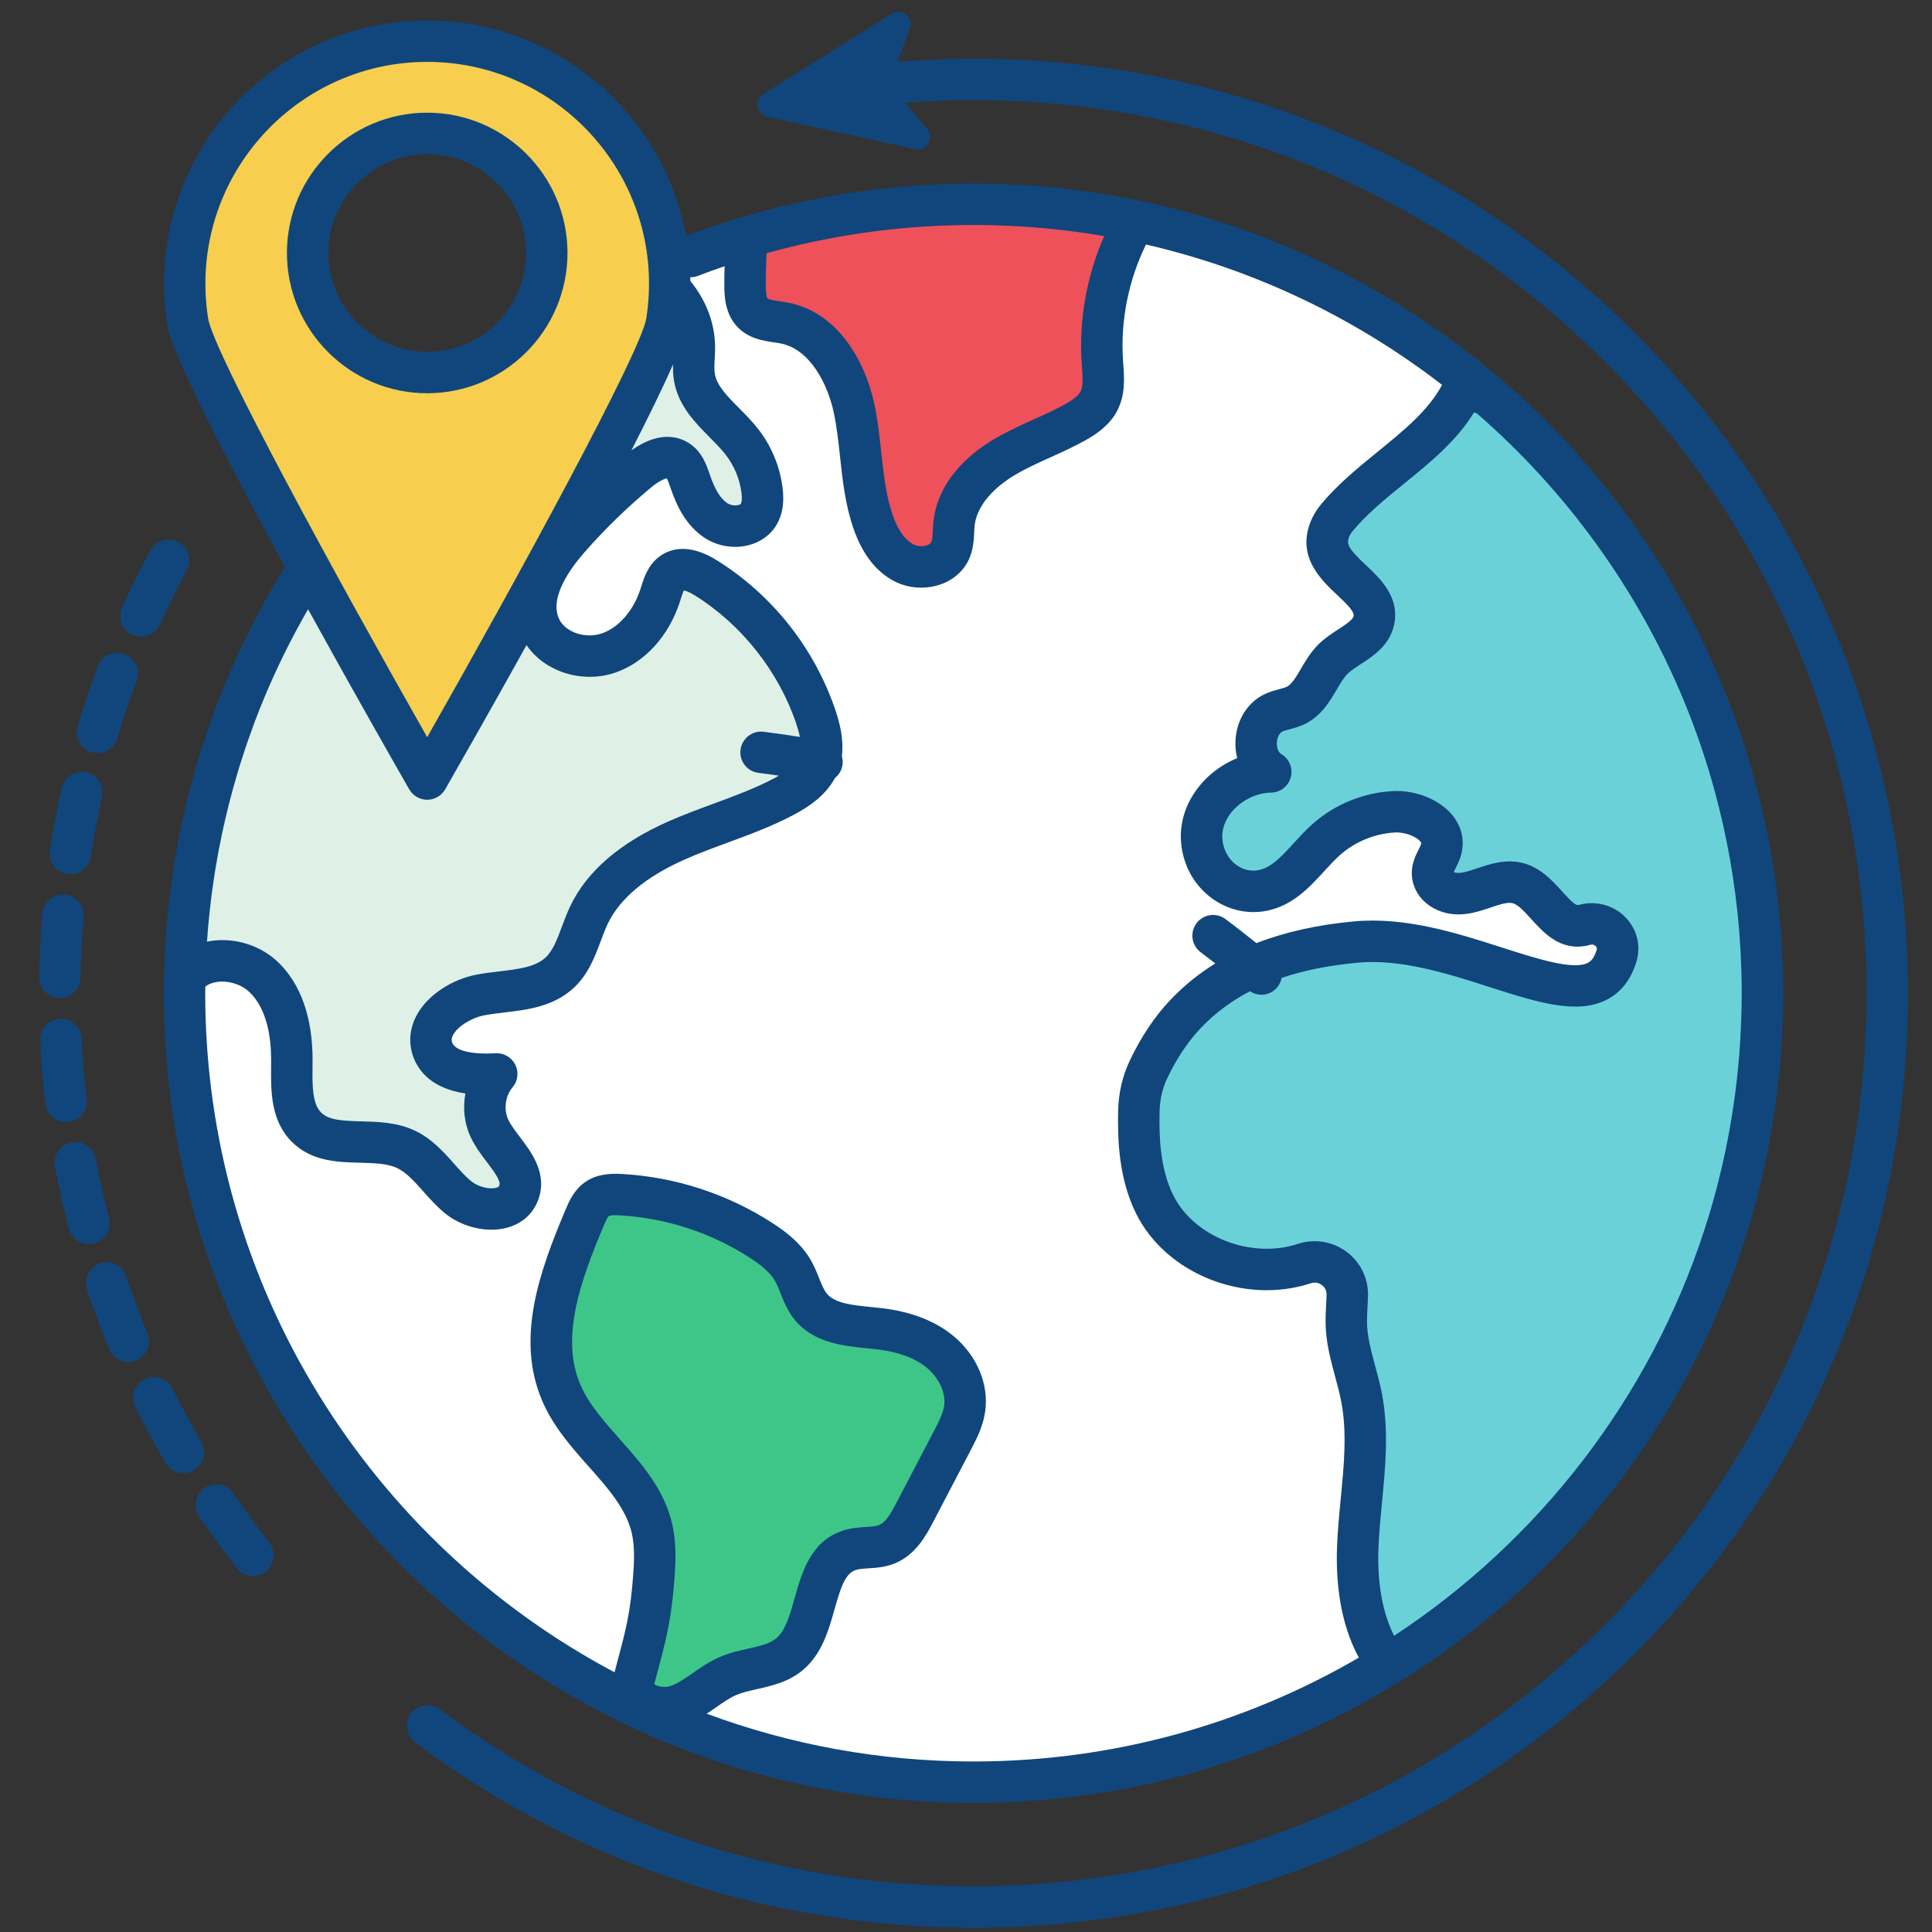 <?xml version="1.0" encoding="utf-8"?>
<!-- Generator: Adobe Illustrator 16.0.0, SVG Export Plug-In . SVG Version: 6.00 Build 0)  -->
<!DOCTYPE svg PUBLIC "-//W3C//DTD SVG 1.1//EN" "http://www.w3.org/Graphics/SVG/1.1/DTD/svg11.dtd">
<svg version="1.1" id="Layer_1" xmlns="http://www.w3.org/2000/svg" xmlns:xlink="http://www.w3.org/1999/xlink" x="0px" y="0px"
	 width="512px" height="512px" viewBox="0 0 512 512" enable-background="new 0 0 512 512" xml:space="preserve">
<rect x="0" y="0" width="512" height="512" fill="#333333" stroke="none"/>
<rect id="backgroundrect" x="-24.5" y="-25.5" fill="none" width="565" height="565"/>
<g>
	<title>Layer 1</title>
	<circle id="svg_1" fill="#FFFFFF" cx="259.092" cy="265.589" r="208.116"/>
	
		<path id="svg_2" fill="#FFFFFF" stroke="#10467C" stroke-width="10" stroke-linecap="round" stroke-linejoin="round" stroke-miterlimit="10" d="
		M182.98,67.984"/>
	<path id="svg_3" fill="#EE515A" d="M257.98,54.129c-20.866,0-41.015,3.072-60.032,8.762c-0.352,4.234-0.527,8.483-0.503,12.731
		c0.015,2.563,0.198,5.379,1.965,7.235c2.138,2.241,5.64,2.177,8.674,2.796c10.007,2.041,16.08,12.474,18.231,22.459
		c2.15,9.984,1.717,20.514,5.061,30.165c1.536,4.433,4.092,8.829,8.282,10.94c4.19,2.111,10.216,0.96,12.147-3.314
		c1.019-2.253,0.764-4.847,1.045-7.305c0.824-7.21,6.323-13.093,12.48-16.935c6.158-3.84,13.138-6.167,19.485-9.686
		c2.521-1.397,5.042-3.093,6.38-5.646c1.66-3.169,1.176-6.972,0.938-10.542c-0.85-12.794,2.148-25.818,8.507-36.953l-2.434,1.655
		c0.485-0.717,0.894-1.471,1.262-2.24C286.059,55.552,272.187,54.129,257.98,54.129z"/>
	<path id="svg_4" fill="#6BD1D9" d="M467.066,263.214c0-63.582-28.388-120.528-73.172-158.875c-2.1,0.617-4.947-4.101-4.947-4.101
		c-0.006-0.004-0.013-0.01-0.018-0.015c-5.59,16.067-23.687,23.848-34.562,36.874c-0.828,0.993-1.528,2.097-1.997,3.302
		c-4.183,10.777,13.649,14.78,11.719,23.981c-1.046,4.987-7.197,6.7-10.822,10.282c-3.77,3.728-5.083,9.91-9.836,12.26
		c-1.837,0.909-3.96,1.092-5.828,1.94c-5.869,2.664-6.391,12.428-0.837,15.702c-10.863,0.193-21.497,10.562-17.466,22.149
		c2.226,6.392,8.671,10.589,15.309,9.269c7.266-1.446,11.382-8.622,16.842-13.48c4.928-4.383,11.37-7.029,17.955-7.371
		c6.139-0.32,13.943,3.681,12.582,9.676c-0.626,2.759-3.166,5.011-2.096,8.083c0.525,1.507,1.783,2.626,3.248,3.262
		c6.361,2.761,12.987-3.944,19.396-2.032c6.646,1.984,9.837,12.387,16.661,11.146c0.212-0.039,0.424-0.089,0.632-0.149
		c5.184-1.493,10.139,3.07,8.559,8.229c-6.408,20.917-39.325-6.477-69.097-3.696c-19.26,1.799-34.146,7.621-44.981,18.943
		c-4.114,4.299-7.368,9.405-9.925,14.782c-1.643,3.455-2.478,7.239-2.569,11.062c-0.198,8.351,0.431,17.143,4.173,24.71
		c6.914,13.986,25.144,20.497,39.708,15.706c5.696-1.873,11.559,2.479,11.353,8.473c-0.08,2.371-0.283,4.784-0.271,7.02
		c0.041,6.824,2.767,13.315,4.051,20.019c2.507,13.079-0.516,26.504-1.017,39.811c-0.407,10.844,1.468,22.737,8.042,30.953
		C427.396,404.271,467.066,338.38,467.066,263.214z"/>
	<path id="svg_5" fill="#3EC688" d="M167.715,446.301c3.057-11.753,4.649-16.199,5.544-28.311c0.32-4.333,0.495-8.742-0.491-12.975
		c-3.297-14.149-18.288-22.568-24.016-35.922c-6.338-14.771-0.052-31.625,6.2-46.433c0.764-1.808,1.6-3.709,3.197-4.852
		c1.837-1.312,4.274-1.332,6.527-1.202c13.07,0.759,25.927,4.95,36.93,12.046c3.29,2.12,6.501,4.589,8.473,7.97
		c1.825,3.129,2.509,6.907,4.812,9.701c4.178,5.071,11.743,5.033,18.266,5.817c5.722,0.688,11.48,2.422,15.937,6.076
		c4.456,3.655,7.396,9.48,6.537,15.18c-0.451,2.984-1.869,5.723-3.269,8.397c-3.278,6.271-6.554,12.543-9.832,18.815
		c-1.798,3.441-3.872,7.143-7.469,8.614c-3.173,1.302-6.869,0.552-10.114,1.666c-10.402,3.571-7.335,20.729-15.894,27.636
		c-4.452,3.592-10.826,3.361-16.083,5.615c-4.741,2.032-8.466,6.049-13.316,7.804C174.805,453.697,167.778,451.457,167.715,446.301"
		/>
	<path id="svg_6" fill="#DFF0E7" d="M78.553,155.837c-17.607,29.361-28.211,63.403-29.505,99.815
		c0.778,0.388,1.626,0.598,2.511,0.52l-1.598,1.908c4.988-5.141,14.587-4.243,19.935,0.855c5.737,5.471,7.452,13.965,7.451,21.893
		c0,6.26-0.574,13.396,3.834,17.838c6.422,6.474,17.85,2.056,26.166,5.8c5.778,2.601,9.08,8.686,13.957,12.731
		c4.876,4.047,13.965,4.846,16.173-1.095c2.249-6.054-4.88-11.114-7.69-16.931c-2.253-4.661-1.491-10.621,1.864-14.564
		c-6.496,0.377-14.73-0.313-16.966-6.423c-2.526-6.905,5.516-13.177,12.742-14.526c7.228-1.35,15.495-0.862,20.874-5.874
		c4.253-3.961,5.313-10.174,7.84-15.408c4.479-9.277,13.639-15.419,23.053-19.6c9.416-4.181,19.483-6.871,28.585-11.693
		c3.815-2.022,7.653-4.667,9.219-8.69c1.534-3.946,0.559-8.399-0.795-12.41c-5.104-15.118-15.575-28.364-29.106-36.822
		c-2.667-1.666-6.152-3.149-8.799-1.449c-1.987,1.277-2.619,3.823-3.342,6.071c-2.167,6.73-6.945,12.945-13.628,15.255
		c-6.682,2.308-15.166-0.302-18.155-6.709c-3.701-7.931,1.808-16.983,7.578-23.563c5.626-6.416,11.761-12.385,18.329-17.832
		c3.063-2.54,7.459-5.04,10.718-2.757c1.758,1.231,2.456,3.453,3.149,5.483c1.37,4.002,3.34,8.08,6.909,10.353
		c3.568,2.273,9.082,1.898,11.23-1.747c1.112-1.886,1.136-4.217,0.854-6.389c-0.598-4.633-2.458-9.098-5.327-12.787
		c-4.423-5.685-11.42-10.052-12.592-17.158c-0.439-2.667,0.039-5.393-0.003-8.094c-0.125-8.035-4.786-14.765-11.35-19.557
		C133.385,89.858,100.519,119.205,78.553,155.837"/>
	<path id="svg_7" fill="#F7CE4D" d="M48.947,259.287L48.947,259.287l1.015-1.209C49.599,258.45,49.257,258.85,48.947,259.287z"/>
	<path id="svg_8" fill="#F7CE4D" d="M177.49,75.185c0-35.499-28.776-64.275-64.275-64.275c-35.498,0-64.275,28.777-64.275,64.275
		c0,3.388,0.266,6.713,0.771,9.958h-0.003l0.004,0.009c2.219,14.254,63.503,121.299,63.503,121.299s61.284-107.044,63.501-121.298
		l0.006-0.01h-0.004C177.225,81.898,177.49,78.573,177.49,75.185z M113.214,98.723c-17.5,0-31.684-14.186-31.684-31.685
		c0-17.499,14.185-31.684,31.684-31.684s31.685,14.186,31.685,31.684C144.899,84.537,130.714,98.723,113.214,98.723z"/>
	<path id="svg_17" fill="#10467C" d="M369.946,446.19c0.272-0.113,0.54-0.242,0.8-0.402c30.53-18.896,56.054-45.361,73.813-76.533
		c5.027-8.824,9.377-17.995,13.082-27.413c0.012-0.03,0.022-0.061,0.034-0.09c1.57-3.999,3.022-8.043,4.35-12.127
		c0.432-1.32,0.853-2.646,1.26-3.978c0.18-0.594,0.355-1.189,0.531-1.785c0.514-1.74,1.007-3.491,1.478-5.25
		c0.062-0.226,0.123-0.45,0.183-0.677c1.733-6.565,3.158-13.256,4.267-20.051c0.006-0.033,0.011-0.067,0.017-0.101
		c0.732-4.507,1.33-9.058,1.777-13.654c0.008-0.088,0.015-0.177,0.023-0.265c0.191-2.002,0.353-4.014,0.488-6.032
		c0.035-0.505,0.066-1.011,0.097-1.516c0.102-1.662,0.181-3.329,0.243-4.997c0.023-0.562,0.048-1.121,0.065-1.682
		c0.063-2.134,0.104-4.274,0.104-6.423c0-1.823-0.028-3.643-0.073-5.457c-0.015-0.509-0.035-1.015-0.051-1.523
		c-0.045-1.349-0.098-2.693-0.165-4.037c-0.027-0.518-0.056-1.034-0.086-1.55c-0.084-1.427-0.182-2.851-0.292-4.27
		c-0.029-0.372-0.057-0.745-0.087-1.118c-1.281-15.382-4.191-30.307-8.559-44.604c-0.075-0.248-0.15-0.493-0.228-0.739
		c-0.458-1.482-0.932-2.958-1.422-4.427c-0.109-0.329-0.216-0.658-0.327-0.986c-0.518-1.53-1.052-3.053-1.604-4.566
		c-0.21-0.58-0.43-1.155-0.646-1.733c-0.418-1.118-0.839-2.235-1.275-3.345c-0.418-1.063-0.852-2.122-1.287-3.179
		c-0.165-0.403-0.33-0.806-0.498-1.207c-0.531-1.273-1.077-2.541-1.635-3.803c-0.005-0.014-0.011-0.025-0.018-0.039
		c-12.821-29.062-32.083-55.263-56.84-76.461c-0.26-0.223-0.543-0.409-0.834-0.576c-1.165-0.989-2.34-1.964-3.526-2.928
		c-0.239-0.278-0.501-0.539-0.792-0.765c-0.234-0.185-0.485-0.338-0.744-0.479c-26.049-20.782-57.022-35.638-90.864-42.503
		c-0.053-0.012-0.1-0.036-0.154-0.046c-1.488-0.299-2.982-0.575-4.48-0.844c-0.061-0.011-0.121-0.023-0.182-0.034
		c-1.384-0.246-2.772-0.471-4.161-0.69c-0.433-0.068-0.861-0.145-1.293-0.209c-1.055-0.161-2.112-0.301-3.169-0.445
		c-0.761-0.104-1.52-0.216-2.281-0.313c-0.786-0.098-1.576-0.181-2.363-0.271c-1.02-0.117-2.038-0.24-3.061-0.342
		c-0.616-0.062-1.232-0.108-1.848-0.165c-1.182-0.108-2.361-0.22-3.547-0.308c-0.581-0.044-1.166-0.072-1.748-0.111
		c-1.207-0.081-2.415-0.165-3.63-0.225c-0.784-0.04-1.568-0.059-2.355-0.091c-1.009-0.04-2.015-0.087-3.026-0.112
		c-1.809-0.045-3.616-0.07-5.425-0.07c-1.484,0-2.966,0.02-4.448,0.05c-0.535,0.011-1.067,0.028-1.602,0.043
		c-0.931,0.025-1.861,0.056-2.792,0.094c-0.667,0.026-1.333,0.057-1.999,0.09c-0.764,0.039-1.527,0.083-2.291,0.129
		s-1.527,0.092-2.29,0.145c-0.509,0.036-1.017,0.08-1.527,0.12c-3.361,0.261-6.712,0.603-10.045,1.021
		c-0.162,0.021-0.326,0.04-0.487,0.061c-1.219,0.156-2.437,0.322-3.651,0.499c-0.039,0.005-0.076,0.011-0.115,0.016
		c-15.344,2.239-30.37,6.125-44.923,11.653c-5.96-32.461-34.443-57.141-68.6-57.141c-38.469,0-69.766,31.297-69.766,69.765
		c0,3.572,0.277,7.178,0.824,10.721c0.009,0.062,0.019,0.124,0.029,0.186c1.293,7.765,16.024,36.26,31.233,64.215
		c-0.517,0.835-1.055,1.655-1.562,2.499c-0.045,0.067-0.096,0.125-0.138,0.195c-3.428,5.717-6.559,11.59-9.426,17.579
		c-0.051,0.107-0.106,0.213-0.158,0.321c-0.897,1.881-1.757,3.777-2.598,5.683c-0.076,0.173-0.156,0.344-0.231,0.517
		c-0.827,1.885-1.618,3.783-2.388,5.69c-0.078,0.194-0.16,0.389-0.237,0.583c-0.761,1.901-1.492,3.815-2.197,5.736
		c-0.075,0.203-0.151,0.405-0.225,0.609c-0.7,1.92-1.369,3.85-2.012,5.788c-0.07,0.211-0.14,0.42-0.208,0.632
		c-0.636,1.935-1.244,3.878-1.823,5.831c-0.066,0.222-0.13,0.443-0.196,0.666c-0.572,1.945-1.117,3.897-1.632,5.858
		c-0.062,0.236-0.121,0.473-0.183,0.711c-0.507,1.952-0.989,3.909-1.441,5.875c-0.058,0.251-0.11,0.503-0.167,0.754
		c-0.442,1.959-0.864,3.923-1.251,5.895c-0.05,0.256-0.095,0.512-0.143,0.768c-0.381,1.979-0.743,3.96-1.07,5.951
		c-0.035,0.212-0.063,0.425-0.097,0.638c-0.328,2.046-0.637,4.095-0.906,6.152c0,0.003-0.001,0.006-0.001,0.009
		c-1.21,9.238-1.837,18.579-1.837,27.968c0,118.317,96.258,214.575,214.574,214.575C298.983,477.789,337.33,466.222,369.946,446.19z
		 M390.642,109.301c0.248,0.104,0.507,0.187,0.765,0.267c23.734,20.637,42.659,46.666,54.845,76.164
		c0.198,0.481,0.396,0.962,0.589,1.445c0.35,0.866,0.695,1.733,1.034,2.604c0.351,0.911,0.696,1.826,1.034,2.741
		c0.197,0.532,0.399,1.061,0.594,1.595c0.571,1.583,1.125,3.173,1.657,4.769c0.021,0.064,0.041,0.129,0.063,0.194
		c0.529,1.592,1.037,3.193,1.527,4.799c0.049,0.159,0.096,0.316,0.144,0.476c0.486,1.616,0.96,3.24,1.407,4.871
		c0.007,0.026,0.015,0.053,0.022,0.079c3.311,12.062,5.516,24.475,6.557,37.096c0.026,0.321,0.049,0.642,0.074,0.963
		c0.105,1.357,0.196,2.717,0.274,4.078c0.026,0.479,0.056,0.959,0.079,1.439c0.063,1.262,0.113,2.527,0.153,3.793
		c0.015,0.477,0.035,0.951,0.047,1.43c0.042,1.701,0.07,3.404,0.07,5.111c0,2.033-0.039,4.066-0.101,6.092
		c-0.015,0.537-0.041,1.07-0.061,1.604c-0.06,1.579-0.134,3.153-0.23,4.729c-0.03,0.483-0.06,0.968-0.093,1.452
		c-0.129,1.898-0.278,3.794-0.461,5.687c-0.01,0.097-0.017,0.195-0.025,0.292c-0.424,4.325-0.984,8.631-1.68,12.911
		c-0.01,0.06-0.021,0.119-0.028,0.177c-0.346,2.112-0.723,4.219-1.134,6.315c-0.007,0.025-0.011,0.054-0.017,0.082
		c-0.826,4.207-1.788,8.383-2.874,12.524c-0.073,0.278-0.153,0.554-0.226,0.832c-0.425,1.589-0.874,3.173-1.337,4.752
		c-0.185,0.625-0.368,1.254-0.561,1.878c-0.354,1.171-0.729,2.334-1.106,3.498c-14.459,44.464-43.829,82.255-82.187,107.452
		c-3.041-5.939-4.503-13.94-4.158-23.114c0.15-4.015,0.555-8.184,0.944-12.219c0.908-9.38,1.848-19.08-0.023-28.832
		c-0.486-2.552-1.154-5.014-1.796-7.395c-1.099-4.064-2.135-7.902-2.156-11.622c-0.008-1.258,0.065-2.633,0.142-4.091
		c0.048-0.9,0.095-1.809,0.125-2.709c0.157-4.593-1.948-8.986-5.632-11.749c-2.484-1.864-5.478-2.834-8.506-2.834
		c-1.482,0-2.974,0.232-4.417,0.708c-12.434,4.092-27.586-1.826-33.073-12.924c-3.492-7.064-3.761-15.549-3.604-22.148
		c0.074-3.175,0.761-6.145,2.036-8.831c2.517-5.289,5.524-9.777,8.936-13.345c3.741-3.91,8.037-7.12,12.983-9.698
		c0.92,0.61,1.965,0.927,3.012,0.927c1.563,0,3.112-0.662,4.201-1.951c0.63-0.748,1.002-1.618,1.173-2.514
		c5.901-1.992,12.568-3.327,20.158-4.035c11.473-1.076,23.986,2.943,35.025,6.485c12.419,3.985,23.144,7.426,31.076,3.281
		c3.706-1.938,6.31-5.278,7.734-9.93c1.309-4.27,0.222-8.716-2.903-11.894c-3.211-3.267-7.975-4.499-12.52-3.195
		c-0.821,0.157-2.889-2.137-4.255-3.648c-2.435-2.693-5.465-6.046-9.854-7.357c-4.727-1.41-9.084,0.059-12.587,1.24
		c-2.989,1.009-4.897,1.578-6.191,1.017c-0.022-0.01-0.044-0.02-0.063-0.028c0.141-0.322,0.348-0.737,0.504-1.049
		c0.537-1.069,1.206-2.398,1.573-4.016c0.819-3.602-0.093-7.201-2.562-10.134c-3.404-4.043-9.687-6.555-15.658-6.241
		c-7.863,0.41-15.436,3.517-21.32,8.753c-1.804,1.606-3.404,3.354-4.952,5.044c-3.182,3.477-5.93,6.479-9.31,7.152
		c-3.771,0.748-7.662-1.696-9.052-5.689c-1.351-3.882-0.028-6.999,1.318-8.93c2.46-3.523,6.798-5.85,11.058-5.926
		c2.459-0.043,4.587-1.714,5.212-4.092c0.626-2.377-0.403-4.88-2.52-6.127c-0.896-0.527-1.231-1.915-1.173-3.057
		c0.062-1.142,0.546-2.486,1.492-2.916c0.478-0.216,1.184-0.405,1.936-0.606c1.22-0.326,2.604-0.695,4.056-1.413
		c4.293-2.122,6.548-5.97,8.361-9.062c0.967-1.649,1.88-3.205,2.9-4.215c0.864-0.853,2.15-1.691,3.512-2.578
		c3.42-2.227,7.673-4.998,8.824-10.481c1.53-7.29-3.701-12.196-7.519-15.779c-4.403-4.131-5.194-5.435-4.454-7.344
		c0.221-0.573,0.591-1.167,1.091-1.769c3.749-4.489,8.498-8.353,13.527-12.442C378.943,122.611,385.958,116.906,390.642,109.301z
		 M203.159,67.101c11.056-3.084,22.355-5.22,33.786-6.398c0.136-0.014,0.271-0.028,0.406-0.042c4.306-0.436,8.631-0.727,12.97-0.889
		c0.462-0.018,0.924-0.033,1.387-0.046c2.09-0.064,4.181-0.107,6.276-0.107c1.613,0,3.222,0.025,4.825,0.062
		c0.569,0.014,1.138,0.037,1.707,0.055c1.033,0.033,2.063,0.069,3.093,0.118c0.677,0.032,1.354,0.07,2.03,0.108
		c0.927,0.053,1.852,0.112,2.773,0.177c0.699,0.05,1.399,0.099,2.098,0.157c0.951,0.076,1.9,0.164,2.847,0.253
		c0.634,0.06,1.268,0.116,1.901,0.182c1.386,0.144,2.77,0.302,4.146,0.475c0.175,0.022,0.35,0.04,0.522,0.061
		c1.642,0.209,3.279,0.44,4.909,0.689c0.167,0.025,0.335,0.054,0.502,0.081c1.098,0.171,2.19,0.357,3.281,0.544
		c-4.617,10.491-6.718,22.173-5.961,33.576l0.078,1.092c0.19,2.604,0.369,5.065-0.401,6.536c-0.704,1.343-2.601,2.518-4.179,3.392
		c-2.595,1.439-5.323,2.672-8.214,3.978c-3.811,1.723-7.752,3.505-11.516,5.85c-8.769,5.471-14.107,12.917-15.028,20.97
		c-0.104,0.905-0.147,1.784-0.184,2.561c-0.063,1.27-0.12,2.47-0.409,3.105c-0.216,0.477-0.819,0.75-1.158,0.871
		c-1.099,0.388-2.511,0.308-3.516-0.198c-2.853-1.437-4.6-5.053-5.563-7.833c-1.785-5.148-2.387-10.728-3.025-16.634
		c-0.454-4.208-0.924-8.559-1.858-12.89c-2.405-11.173-9.579-24.049-22.499-26.682c-0.798-0.164-1.624-0.287-2.452-0.409
		c-1.051-0.154-3.006-0.441-3.343-0.794c-0.13-0.153-0.436-0.799-0.45-3.48C202.92,72.815,202.994,69.973,203.159,67.101z
		 M178.604,100.822c1.092,6.614,5.542,11.104,9.467,15.064c1.558,1.571,3.03,3.057,4.208,4.573c2.283,2.934,3.74,6.432,4.216,10.119
		c0.261,2.023-0.042,2.731-0.139,2.897c-0.086,0.146-0.361,0.29-0.718,0.375c-0.898,0.213-2.063,0.022-2.834-0.471
		c-1.829-1.166-3.311-3.549-4.664-7.5l-0.089-0.261c-0.827-2.42-1.957-5.736-5.107-7.941c-2.586-1.812-7.929-3.828-15.628,1.688
		c4.521-8.814,8.385-16.712,11.044-22.793C178.331,97.912,178.359,99.333,178.604,100.822z M55.142,84.346
		c-0.002-0.016-0.004-0.031-0.006-0.046c-0.468-3.013-0.707-6.078-0.707-9.115c0-32.415,26.371-58.786,58.786-58.786
		c32.415,0,58.785,26.372,58.785,58.786c0,3.03-0.236,6.087-0.702,9.088c-0.001,0.012-0.003,0.023-0.006,0.034
		c-1.405,9.025-34.564,69.661-58.078,111.059C89.734,154.026,56.633,93.499,55.142,84.346z M55.889,238.702
		c0.052-0.433,0.095-0.867,0.15-1.298c0.183-1.432,0.395-2.857,0.607-4.284c0.097-0.652,0.188-1.307,0.291-1.957
		c0.216-1.356,0.455-2.707,0.698-4.056c0.128-0.713,0.254-1.426,0.39-2.136c0.251-1.316,0.521-2.629,0.797-3.938
		c0.157-0.741,0.315-1.48,0.479-2.218c0.287-1.281,0.585-2.56,0.896-3.836c0.187-0.768,0.381-1.534,0.576-2.3
		c0.317-1.241,0.642-2.479,0.982-3.714c0.224-0.812,0.459-1.619,0.693-2.427c0.341-1.179,0.684-2.359,1.046-3.532
		c0.28-0.905,0.576-1.803,0.869-2.704c0.346-1.068,0.688-2.137,1.051-3.199c0.407-1.185,0.838-2.361,1.266-3.538
		c0.279-0.77,0.546-1.542,0.834-2.308c1.521-4.026,3.168-8.006,4.944-11.933c0.084-0.186,0.174-0.369,0.259-0.556
		c0.821-1.801,1.666-3.592,2.54-5.37c0.111-0.226,0.227-0.449,0.339-0.674c0.866-1.745,1.753-3.479,2.67-5.198
		c0.115-0.215,0.231-0.428,0.347-0.644c0.931-1.729,1.884-3.446,2.866-5.15c0.053-0.092,0.107-0.184,0.16-0.276
		c11.692,21.23,22.632,40.426,26.809,47.723c0.979,1.708,2.796,2.762,4.765,2.762s3.786-1.055,4.765-2.762
		c3.543-6.187,11.951-20.938,21.556-38.227c4.802,7.058,14.786,10.313,23.585,7.271c7.764-2.683,14.141-9.695,17.061-18.76
		l0.22-0.694c0.215-0.686,0.552-1.759,0.833-2.296c0.425,0.074,1.36,0.346,2.951,1.34c12.374,7.734,22.147,20.098,26.816,33.923
		c0.353,1.048,0.728,2.29,0.981,3.564c-3.2-0.517-6.415-0.982-9.618-1.377c-2.999-0.37-5.748,1.771-6.119,4.78
		c-0.37,3.009,1.77,5.749,4.779,6.119c1.796,0.221,3.597,0.472,5.397,0.734c-0.386,0.223-0.785,0.447-1.213,0.675
		c-5.041,2.67-10.413,4.651-16.102,6.748c-3.989,1.47-8.115,2.991-12.141,4.78c-12.701,5.642-21.371,13.121-25.77,22.23
		c-0.899,1.863-1.6,3.742-2.278,5.559c-1.278,3.423-2.382,6.378-4.359,8.22c-2.715,2.528-7.321,3.075-12.196,3.653
		c-1.941,0.231-3.948,0.469-5.945,0.841c-6.698,1.253-12.91,5.365-15.823,10.481c-2.046,3.593-2.423,7.615-1.066,11.329
		c1.447,3.95,5.056,8.38,13.81,9.71c-0.744,3.938-0.272,8.107,1.505,11.784c1.151,2.381,2.707,4.436,4.209,6.422
		c1.841,2.431,3.746,4.945,3.277,6.204c-0.061,0.164-0.145,0.39-0.828,0.573c-1.895,0.502-4.896-0.299-6.692-1.789
		c-1.524-1.264-2.958-2.877-4.477-4.587c-2.845-3.199-6.069-6.826-10.733-8.927c-4.564-2.054-9.502-2.184-13.859-2.298
		c-5.314-0.138-8.684-0.366-10.664-2.363c-2.344-2.362-2.297-7.249-2.253-11.978c0.006-0.67,0.013-1.337,0.013-1.992
		c0.002-11.212-3.163-20.156-9.153-25.867c-4.062-3.873-9.486-5.829-14.73-5.829c-1.388,0-2.764,0.138-4.098,0.413
		C55.099,245.918,55.453,242.304,55.889,238.702z M177.789,446.782c-1.678,0.606-3.69,0.058-4.405-0.457
		c0.321-1.225,0.626-2.367,0.914-3.448c2.27-8.525,3.638-13.673,4.437-24.481c0.324-4.396,0.572-9.515-0.619-14.626
		c-2.134-9.161-8.092-15.877-13.853-22.372c-4.24-4.78-8.247-9.296-10.463-14.467c-5.386-12.551,0.116-27.697,6.211-42.134
		c0.281-0.668,0.942-2.233,1.33-2.519c0.115-0.078,0.668-0.324,3.019-0.19c12.173,0.706,24.025,4.571,34.273,11.18
		c2.485,1.602,5.224,3.582,6.706,6.122c0.544,0.933,1.011,2.101,1.505,3.338c0.895,2.24,1.91,4.78,3.813,7.089
		c5.011,6.081,12.799,6.856,19.059,7.479c0.942,0.095,1.875,0.188,2.788,0.299c5.579,0.669,9.99,2.311,13.11,4.871
		c3.255,2.668,5.1,6.732,4.591,10.113c-0.319,2.105-1.533,4.43-2.706,6.676l-9.831,18.813c-1.458,2.79-2.914,5.356-4.684,6.08
		c-0.834,0.343-2.159,0.43-3.558,0.52c-1.885,0.125-4.021,0.266-6.259,1.033c-8.379,2.877-10.695,11.125-12.558,17.751
		c-1.264,4.502-2.459,8.755-5.001,10.804c-1.715,1.384-4.322,1.971-7.338,2.65c-2.428,0.546-4.938,1.112-7.46,2.192
		c-2.736,1.173-5,2.745-7.19,4.269C181.597,444.768,179.688,446.094,177.789,446.782z M189.882,452.381
		c1.82-1.265,3.541-2.46,5.253-3.193c1.592-0.684,3.512-1.115,5.544-1.572c3.805-0.858,8.117-1.828,11.823-4.817
		c5.27-4.252,7.079-10.694,8.676-16.38c1.632-5.805,2.82-9.398,5.553-10.336c0.852-0.292,2.094-0.374,3.412-0.46
		c2.113-0.139,4.508-0.296,7-1.315c5.629-2.305,8.412-7.632,10.255-11.155l9.83-18.812c1.52-2.905,3.24-6.199,3.833-10.126
		c1.1-7.291-2.152-15.048-8.485-20.241c-4.762-3.906-11.075-6.357-18.762-7.282c-0.985-0.118-1.993-0.22-3.01-0.32
		c-4.907-0.489-9.543-0.952-11.674-3.537c-0.814-0.989-1.406-2.468-2.091-4.182c-0.593-1.48-1.264-3.159-2.217-4.795
		c-2.665-4.568-6.872-7.646-10.24-9.817c-11.838-7.633-25.527-12.099-39.588-12.913c-3.17-0.181-6.841-0.064-10.036,2.216
		c-2.909,2.08-4.207,5.151-5.064,7.184c-7.016,16.616-13.272,34.221-6.188,50.734c2.919,6.803,7.708,12.203,12.342,17.425
		c5.077,5.725,9.87,11.129,11.373,17.579c0.84,3.606,0.628,7.735,0.363,11.323c-0.724,9.788-1.922,14.29-4.098,22.464
		c-0.261,0.98-0.54,2.033-0.828,3.123C98.395,408.963,54.385,341.138,54.385,263.215c0-0.59,0.023-1.178,0.029-1.769
		c2.87-2.209,8.502-1.577,11.69,1.461c4.754,4.533,5.75,12.248,5.75,17.92c0,0.623-0.005,1.254-0.012,1.89
		c-0.06,6.326-0.134,14.198,5.438,19.814c5.226,5.269,12.105,5.449,18.173,5.605c3.644,0.095,7.084,0.186,9.636,1.334
		c2.525,1.136,4.714,3.602,7.034,6.21c1.725,1.939,3.507,3.946,5.672,5.741c3.445,2.858,8.079,4.463,12.438,4.463
		c1.413,0,2.796-0.169,4.101-0.519c3.976-1.063,6.919-3.674,8.285-7.354c2.568-6.907-1.699-12.542-4.814-16.657
		c-1.235-1.631-2.402-3.172-3.079-4.573c-1.309-2.707-0.844-6.33,1.103-8.62c1.425-1.676,1.713-4.036,0.734-6.004
		c-0.98-1.967-3.051-3.157-5.233-3.035c-6.413,0.374-10.709-0.685-11.492-2.829c-0.178-0.482-0.28-1.111,0.294-2.123
		c1.298-2.276,4.866-4.479,8.299-5.12c1.636-0.305,3.378-0.513,5.222-0.731c6.116-0.726,13.046-1.547,18.387-6.521
		c3.872-3.607,5.619-8.285,7.161-12.413c0.619-1.655,1.203-3.219,1.881-4.625c3.237-6.703,10.08-12.413,20.338-16.969
		c3.701-1.645,7.481-3.037,11.482-4.512c5.778-2.129,11.754-4.332,17.447-7.349c3.519-1.865,8.287-4.845,10.924-9.753
		c0.986-0.789,1.708-1.917,1.962-3.255c0.165-0.872,0.094-1.726-0.135-2.525c0.573-4.552-0.618-8.975-1.697-12.174
		c-5.546-16.426-16.697-30.532-31.398-39.721c-7.068-4.418-11.883-3.207-14.676-1.413c-3.469,2.229-4.634,5.935-5.404,8.388
		l-0.197,0.62c-1.839,5.709-5.746,10.21-10.195,11.748c-4.402,1.519-9.723-0.276-11.387-3.842
		c-2.636-5.647,3.085-13.465,6.73-17.621c5.422-6.183,11.378-11.978,17.706-17.226c2.132-1.768,3.563-2.288,4.125-2.376
		c0.309,0.492,0.705,1.654,0.953,2.382l0.093,0.272c1.386,4.048,3.841,9.822,9.151,13.206c3.283,2.091,7.505,2.798,11.296,1.887
		c3.296-0.791,6.001-2.736,7.615-5.478c1.57-2.666,2.083-5.897,1.569-9.877c-0.726-5.63-2.953-10.975-6.439-15.455
		c-1.583-2.038-3.36-3.83-5.078-5.562c-3.17-3.199-5.91-5.961-6.43-9.12c-0.185-1.11-0.108-2.497-0.029-3.966
		c0.057-1.058,0.116-2.152,0.099-3.322c-0.097-6.214-2.373-12.139-6.546-17.275c-0.01-0.336-0.018-0.672-0.025-1.009
		c0.669,0.005,1.35-0.101,2.013-0.355c2.345-0.901,4.708-1.747,7.079-2.558c-0.051,1.717-0.082,3.423-0.072,5.103
		c0.014,2.396,0.041,7.38,3.48,10.992c2.95,3.093,6.851,3.666,9.699,4.084c0.626,0.092,1.25,0.18,1.853,0.304
		c7.746,1.579,12.361,10.81,13.959,18.234c0.812,3.77,1.23,7.649,1.675,11.758c0.675,6.255,1.374,12.724,3.565,19.048
		c2.368,6.838,6.069,11.563,10.999,14.045c2.126,1.071,4.538,1.615,6.952,1.615c1.757,0,3.516-0.288,5.163-0.871
		c3.437-1.215,6.102-3.594,7.505-6.701c1.146-2.537,1.27-5.062,1.371-7.091c0.028-0.62,0.056-1.24,0.124-1.851
		c0.745-6.516,7.194-11.193,9.932-12.899c3.141-1.958,6.582-3.515,10.227-5.161c2.966-1.34,6.029-2.726,9.015-4.382
		c2.917-1.616,6.525-3.974,8.581-7.9c2.225-4.244,1.894-8.784,1.626-12.431l-0.072-1.022c-0.693-10.46,1.464-21.198,6.091-30.628
		c28.996,6.678,55.64,19.576,78.462,37.195c-3.608,6.771-10.13,12.087-16.982,17.663c-5.212,4.238-10.599,8.621-15.028,13.925
		c-1.267,1.519-2.243,3.146-2.897,4.832c-3.583,9.231,2.892,15.306,7.179,19.324c2.132,2.001,4.547,4.267,4.284,5.516
		c-0.213,1.025-2.175,2.301-4.069,3.536c-1.68,1.094-3.581,2.333-5.238,3.971c-2.046,2.021-3.43,4.384-4.653,6.469
		c-1.291,2.204-2.408,4.107-3.756,4.774c-0.471,0.233-1.223,0.434-2.019,0.646c-1.097,0.293-2.338,0.624-3.644,1.216
		c-4.589,2.083-7.623,6.807-7.918,12.33c-0.088,1.635,0.071,3.227,0.45,4.722c-4.412,1.805-8.33,4.854-11.068,8.782
		c-3.974,5.695-4.926,12.379-2.685,18.821c3.181,9.136,12.446,14.662,21.563,12.849c6.909-1.374,11.35-6.227,15.268-10.507
		c1.424-1.554,2.769-3.023,4.153-4.254c3.969-3.532,9.287-5.715,14.593-5.991c2.717-0.146,5.637,1.102,6.688,2.347
		c0.312,0.37,0.287,0.491,0.253,0.63c-0.071,0.314-0.392,0.955-0.677,1.519c-1.014,2.018-2.709,5.396-1.25,9.584
		c0.999,2.873,3.217,5.178,6.247,6.493c5.265,2.287,10.15,0.64,14.074-0.684c2.34-0.79,4.556-1.536,5.937-1.124
		c1.444,0.432,3.174,2.346,4.849,4.197c3.18,3.517,7.531,8.333,14.362,7.089c0.397-0.071,0.79-0.164,1.173-0.276
		c0.861-0.247,1.41,0.215,1.557,0.366c0.358,0.364,0.318,0.699,0.233,0.979c-0.719,2.348-1.669,3.073-2.321,3.413
		c-3.859,2.018-13.406-1.043-22.635-4.003c-12.044-3.863-25.688-8.245-39.403-6.963c-9.703,0.906-18.272,2.82-25.814,5.756
		c-2.712-2.187-5.45-4.326-8.195-6.377c-2.429-1.816-5.868-1.32-7.684,1.109c-1.816,2.428-1.319,5.869,1.108,7.684
		c1.295,0.969,2.59,1.961,3.881,2.964c-4.346,2.687-8.251,5.838-11.734,9.477c-4.222,4.414-7.894,9.871-10.916,16.221
		c-1.945,4.088-2.987,8.559-3.101,13.287c-0.186,7.858,0.186,18.061,4.739,27.275c7.912,15.994,28.697,24.295,46.347,18.486
		c1.423-0.468,2.504,0.181,2.904,0.48c0.486,0.365,1.297,1.188,1.248,2.589c-0.029,0.836-0.073,1.676-0.116,2.509
		c-0.083,1.552-0.165,3.155-0.157,4.732c0.029,5.143,1.303,9.86,2.534,14.421c0.619,2.287,1.202,4.449,1.614,6.598
		c1.572,8.201,0.748,16.706-0.123,25.708c-0.406,4.192-0.825,8.529-0.987,12.862c-0.317,8.431,0.564,19.75,5.778,29.324
		c-30.041,17.489-64.933,27.522-102.124,27.522c-24.849,0-48.668-4.482-70.701-12.667
		C188.19,453.553,189.057,452.954,189.882,452.381z"/>
	<path id="svg_18" fill="#10467C" d="M150.39,67.038c0-20.499-16.676-37.175-37.175-37.175c-20.499,0-37.174,16.678-37.174,37.175
		c0,20.498,16.677,37.175,37.175,37.175C133.714,104.213,150.39,87.537,150.39,67.038z M87.021,67.038
		c0-14.444,11.75-26.195,26.194-26.195s26.195,11.751,26.195,26.195s-11.751,26.194-26.195,26.194S87.021,81.481,87.021,67.038z"/>
	<path id="svg_19" fill="#10467C" d="M17.802,231.637c0.281,0.043,0.562,0.064,0.838,0.064c2.665,0,5.003-1.944,5.42-4.658
		c0.811-5.286,1.813-10.606,2.981-15.813c0.663-2.959-1.198-5.895-4.157-6.558c-2.958-0.663-5.895,1.197-6.558,4.156
		c-1.221,5.452-2.271,11.02-3.12,16.552C12.748,228.376,14.805,231.178,17.802,231.637z"/>
	<path id="svg_20" fill="#10467C" d="M15.768,264.498c0.032,0,0.063,0,0.096,0c2.988,0,5.436-2.396,5.488-5.396
		c0.091-5.357,0.365-10.767,0.813-16.078c0.255-3.021-1.988-5.678-5.009-5.933c-3.026-0.246-5.679,1.987-5.933,5.009
		c-0.469,5.555-0.756,11.212-0.851,16.813C10.32,261.946,12.736,264.446,15.768,264.498z"/>
	<path id="svg_21" fill="#10467C" d="M24.269,199.353c0.522,0.156,1.049,0.229,1.567,0.229c2.367,0,4.551-1.542,5.261-3.927
		c1.521-5.122,3.242-10.254,5.111-15.258c1.062-2.841-0.381-6.003-3.222-7.063c-2.836-1.063-6.003,0.38-7.063,3.221
		c-1.957,5.239-3.756,10.612-5.35,15.973C19.707,195.433,21.363,198.489,24.269,199.353z"/>
	<path id="svg_22" fill="#10467C" d="M18.146,297.33c3.012-0.355,5.165-3.084,4.809-6.096c-0.625-5.295-1.076-10.688-1.343-16.027
		c-0.151-3.028-2.707-5.381-5.756-5.211c-3.028,0.152-5.361,2.73-5.209,5.758c0.278,5.588,0.752,11.228,1.404,16.768
		c0.329,2.791,2.7,4.848,5.446,4.848C17.711,297.368,17.929,297.355,18.146,297.33z"/>
	<path id="svg_23" fill="#10467C" d="M35.084,168.257c0.736,0.334,1.507,0.492,2.265,0.492c2.088,0,4.084-1.197,5.002-3.223
		c2.207-4.862,4.61-9.713,7.146-14.418c1.438-2.669,0.44-5.999-2.23-7.438c-2.668-1.438-6-0.44-7.438,2.229
		c-2.653,4.925-5.17,10.001-7.479,15.091C31.099,163.751,32.324,167.004,35.084,168.257z"/>
	<path id="svg_24" fill="#10467C" d="M24.95,329.523c2.937-0.761,4.697-3.759,3.936-6.691c-1.34-5.169-2.521-10.451-3.504-15.697
		c-0.56-2.981-3.434-4.945-6.408-4.385c-2.981,0.559-4.943,3.428-4.383,6.408c1.031,5.494,2.265,11.021,3.667,16.43
		c0.643,2.473,2.871,4.113,5.312,4.113C24.025,329.7,24.488,329.643,24.95,329.523z"/>
	<path id="svg_25" fill="#10467C" d="M39.072,353.325c-2.034-4.936-3.923-10.008-5.616-15.073c-0.961-2.877-4.07-4.429-6.946-3.469
		c-2.876,0.961-4.429,4.07-3.469,6.947c1.771,5.303,3.749,10.611,5.879,15.777c0.874,2.119,2.92,3.4,5.078,3.4
		c0.696,0,1.406-0.135,2.09-0.416C38.893,359.336,40.228,356.128,39.072,353.325z"/>
	<path id="svg_26" fill="#10467C" d="M61.893,395.772c-1.7-2.51-5.114-3.167-7.624-1.467c-2.511,1.7-3.167,5.114-1.467,7.623
		c3.134,4.628,6.468,9.208,9.91,13.614c1.083,1.386,2.697,2.11,4.33,2.11c1.182,0,2.373-0.381,3.377-1.163
		c2.389-1.866,2.813-5.317,0.947-7.707C68.075,404.571,64.888,400.194,61.893,395.772z"/>
	<path id="svg_27" fill="#10467C" d="M53.325,382.152c-2.689-4.617-5.252-9.385-7.62-14.172c-1.345-2.72-4.637-3.832-7.355-2.489
		c-2.718,1.346-3.833,4.639-2.487,7.356c2.477,5.009,5.16,9.998,7.973,14.829c1.02,1.751,2.86,2.728,4.75,2.728
		c0.939,0,1.889-0.24,2.759-0.746C53.965,388.133,54.853,384.771,53.325,382.152z"/>
	<path id="svg_28" fill="#10467C" d="M434.829,89.853C387.862,41.97,324.951,15.567,257.98,15.567
		c-6.708,0-13.458,0.28-20.142,0.818l3.255-8.792c1.092-2.948-2.173-5.605-4.837-3.937l-33.983,21.276
		c-2.5,1.564-1.84,5.376,1.041,6.008l39.162,8.609c3.07,0.675,5.25-2.925,3.231-5.333l-5.851-6.979
		c6.02-0.455,12.091-0.69,18.123-0.69c63.216,0,122.648,24.619,167.349,69.318s69.317,104.132,69.317,167.348
		s-24.618,122.647-69.317,167.349c-44.701,44.701-104.133,69.317-167.349,69.317c-51.424,0-100.324-16.209-141.414-46.877
		c-2.571-1.919-6.271-1.247-7.982,1.557c-1.49,2.443-0.707,5.662,1.587,7.372c42.966,32.011,94.073,48.929,147.809,48.929
		c66.148,0,128.34-25.759,175.114-72.532c46.309-46.31,72.019-107.727,72.526-173.138
		C506.129,199.793,480.625,136.541,434.829,89.853z"/>
</g>
</svg>

